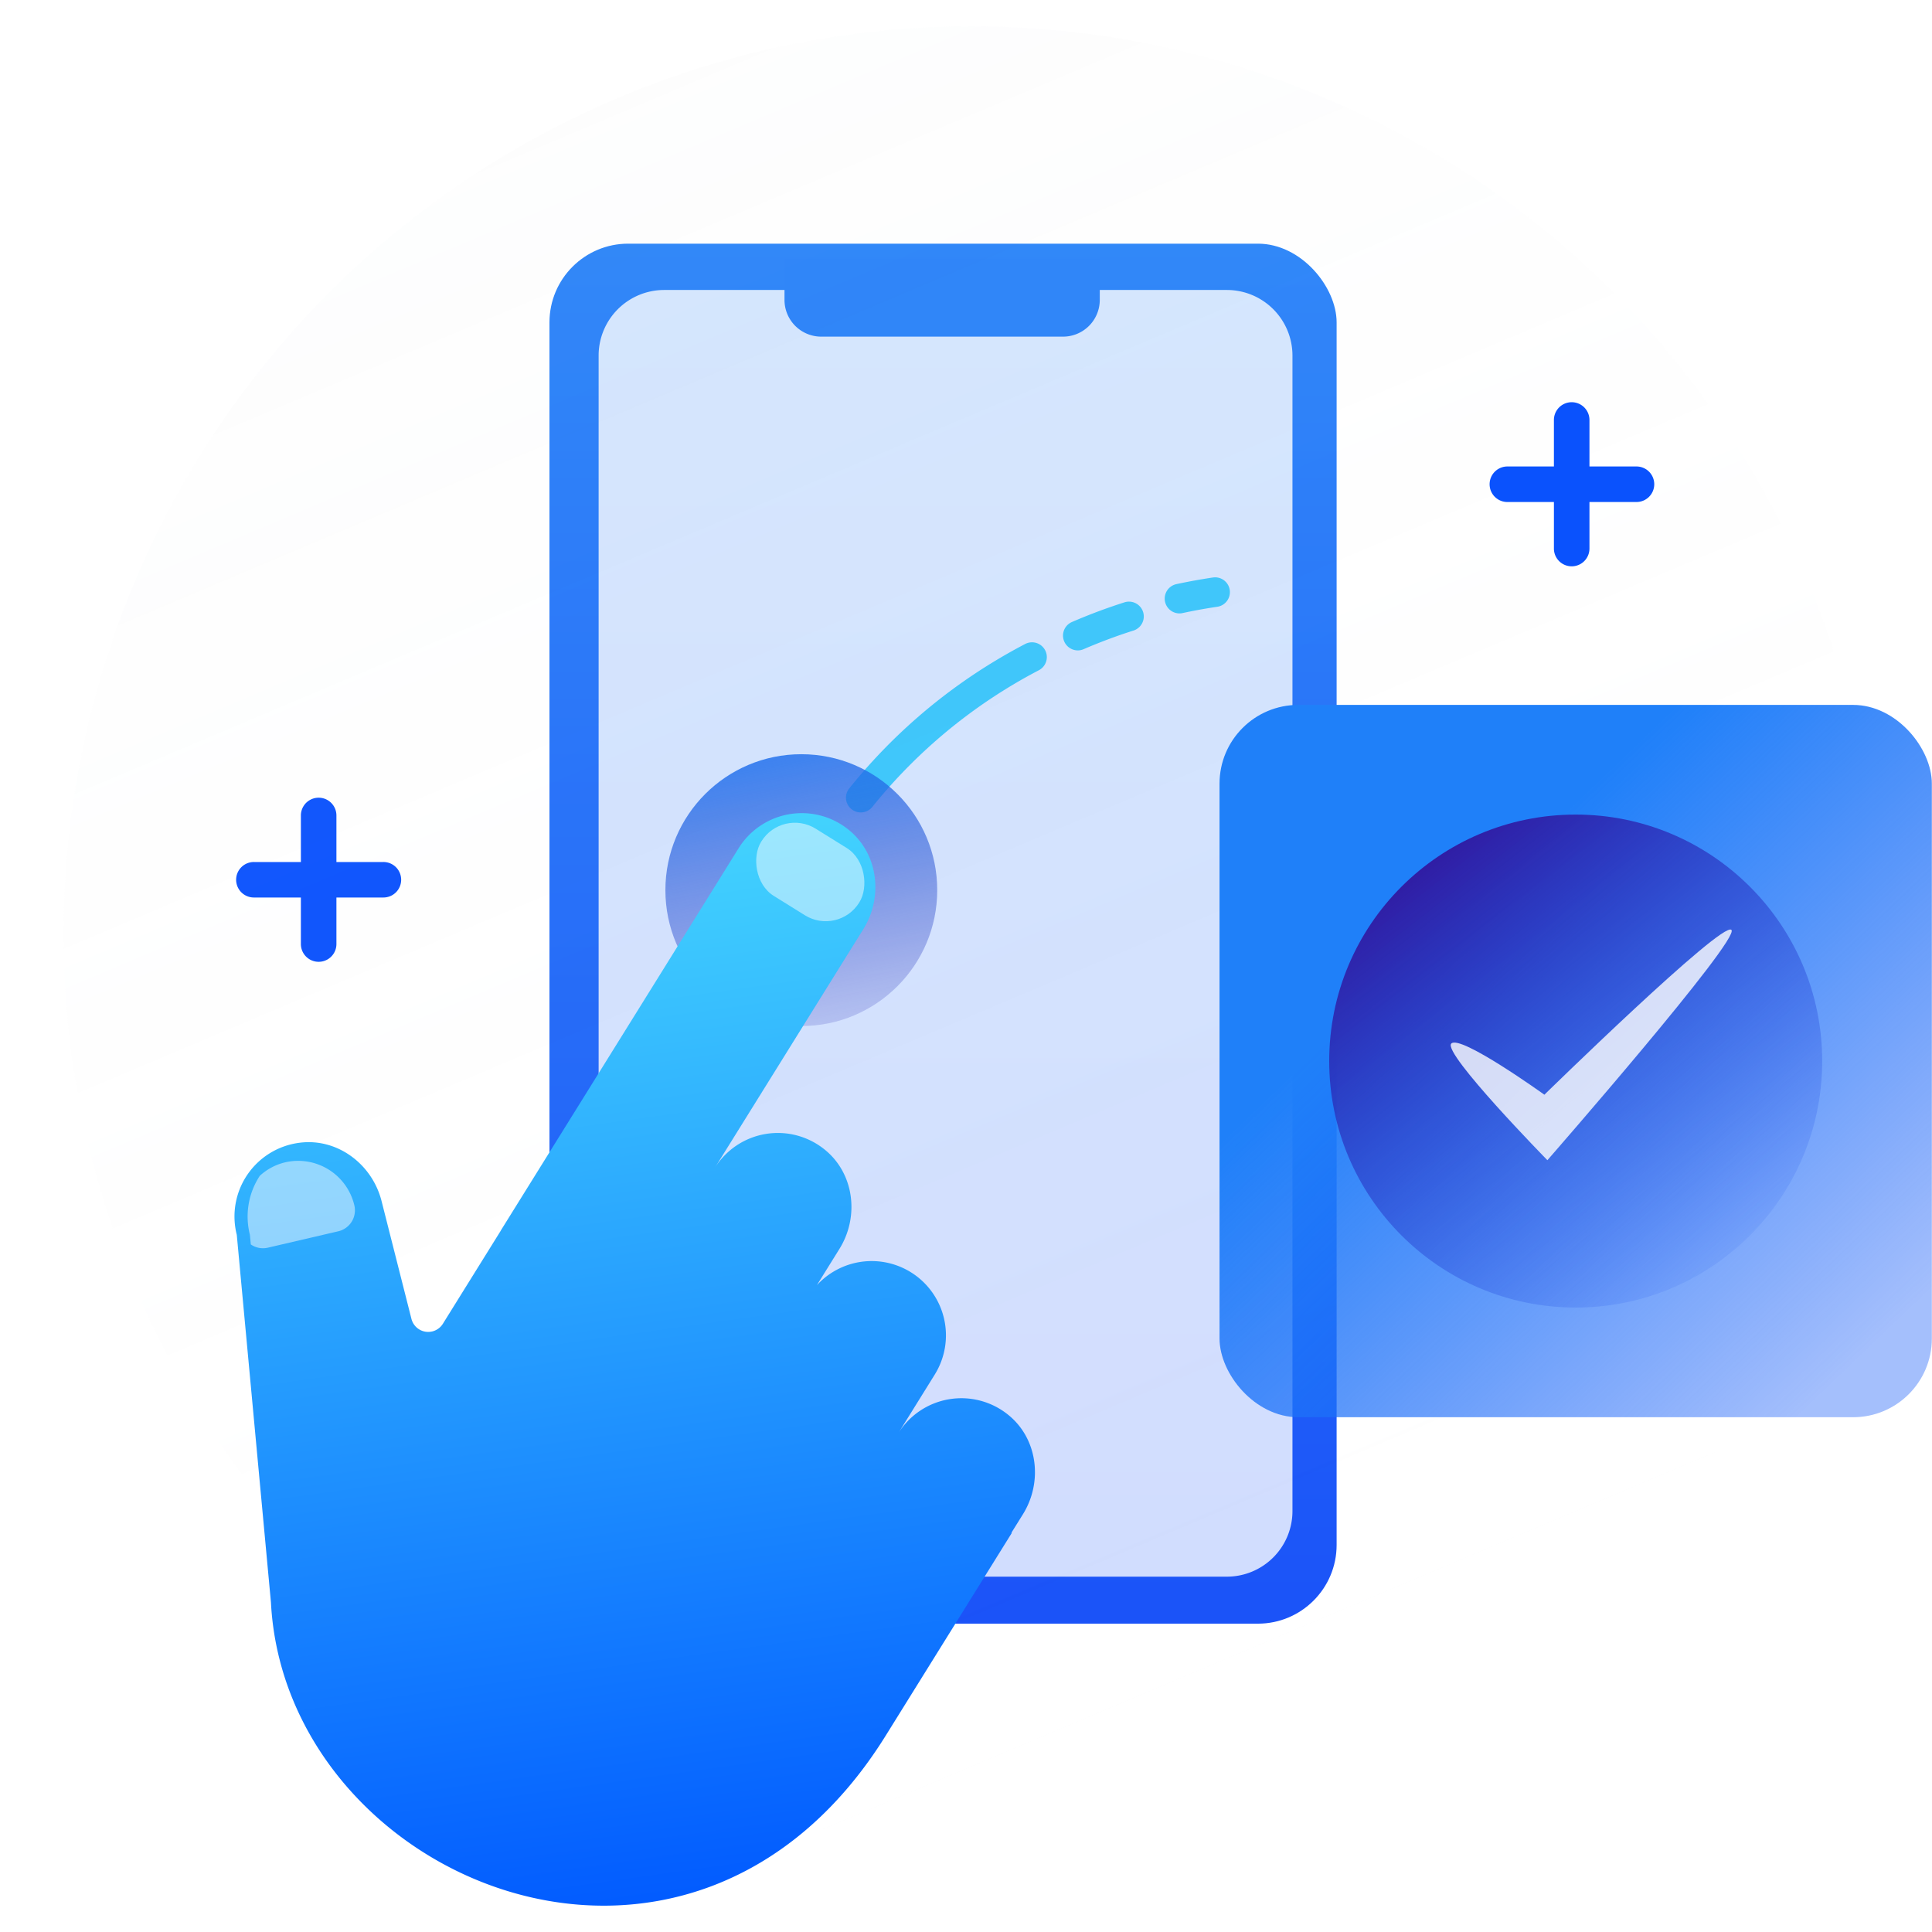 <?xml version="1.0" encoding="UTF-8" standalone="no"?>
<svg
   xmlns:dc="http://purl.org/dc/elements/1.1/"
   xmlns:cc="http://creativecommons.org/ns#"
   xmlns:rdf="http://www.w3.org/1999/02/22-rdf-syntax-ns#"
   xmlns:svg="http://www.w3.org/2000/svg"
   xmlns="http://www.w3.org/2000/svg"
   xmlns:sodipodi="http://sodipodi.sourceforge.net/DTD/sodipodi-0.dtd"
   xmlns:inkscape="http://www.inkscape.org/namespaces/inkscape"
   width="589"
   height="589"
   viewBox="0 0 589 589"
   version="1.1"
   id="svg107"
   sodipodi:docname="banner-img.svg"
   inkscape:version="0.92.1 r15371">
  <sodipodi:namedview
     pagecolor="#ffffff"
     bordercolor="#666666"
     borderopacity="1"
     objecttolerance="10"
     gridtolerance="10"
     guidetolerance="10"
     inkscape:pageopacity="0"
     inkscape:pageshadow="2"
     inkscape:window-width="1920"
     inkscape:window-height="1017"
     id="namedview109"
     showgrid="false"
     inkscape:zoom="0.834386"
     inkscape:cx="296.44883"
     inkscape:cy="358.43506"
     inkscape:window-x="1912"
     inkscape:window-y="-7"
     inkscape:window-maximized="1"
     inkscape:current-layer="svg107" />
  <defs
     id="defs61">
    <style
       id="style2">.a{opacity:0.037;fill:url(#a);}.b{opacity:0.057;fill:url(#b);}.c{fill:url(#c);}.d,.i{fill:#fff;}.d{opacity:0.8;}.e{fill:#2982f9;}.f{fill:#3bc5fb;}.g{fill:url(#f);}.h{fill:url(#g);}.i{opacity:0.48;}.j{fill:url(#h);}.k{fill:url(#i);}.l{fill:#0a52fd;}.m{filter:url(#j);}.n{filter:url(#d);}</style>
    <linearGradient
       id="a"
       x1="400"
       y1="800"
       x2="400"
       gradientUnits="userSpaceOnUse"
       y2="0">
      <stop
         offset="0"
         stop-color="#fff"
         id="stop4" />
      <stop
         offset="1"
         stop-color="#d1d7dd"
         id="stop6" />
    </linearGradient>
    <linearGradient
       id="b"
       x1="276.729"
       y1="553.458"
       x2="38.189"
       y2="-11.069"
       gradientUnits="userSpaceOnUse"
       gradientTransform="translate(19.392,8.025)">
      <stop
         offset="0"
         stop-color="#fff"
         stop-opacity="0"
         id="stop9" />
      <stop
         offset="1"
         stop-color="#d1d7dd"
         id="stop11" />
    </linearGradient>
    <linearGradient
       id="c"
       x1="0"
       y1="0"
       x2="0"
       y2="410.829"
       gradientUnits="userSpaceOnUse"
       gradientTransform="matrix(0.755,0,0,1.024,167.512,74.285)">
      <stop
         offset="0"
         stop-color="#2a84f9"
         id="stop14" />
      <stop
         offset="1"
         stop-color="#1a52f8"
         id="stop16" />
    </linearGradient>
    <filter
       id="d"
       x="151.109"
       y="117.127"
       width="479.977"
       height="660.715"
       filterUnits="userSpaceOnUse">
      <feOffset
         dy="48"
         input="SourceAlpha"
         id="feOffset19" />
      <feGaussianBlur
         stdDeviation="40"
         result="e"
         id="feGaussianBlur21" />
      <feFlood
         flood-color="#646f79"
         flood-opacity="0.239"
         id="feFlood23" />
      <feComposite
         operator="in"
         in2="e"
         id="feComposite25"
         result="result1" />
      <feComposite
         in="SourceGraphic"
         in2="result1"
         id="feComposite27" />
    </filter>
    <linearGradient
       id="f"
       x1="49.971"
       y1="-21.712"
       x2="68.368"
       y2="82.87"
       gradientUnits="userSpaceOnUse"
       gradientTransform="translate(202.857,229.935)">
      <stop
         offset="0"
         stop-color="#1f80f9"
         id="stop30" />
      <stop
         offset="1"
         stop-color="#2f30b7"
         stop-opacity="0.161"
         id="stop32" />
    </linearGradient>
    <linearGradient
       id="g"
       x1="7470.937"
       y1="593.268"
       x2="7508.57"
       y2="959.622"
       gradientUnits="userSpaceOnUse"
       gradientTransform="matrix(0.856,0,0,1.168,-6138.606,-544.126)">
      <stop
         offset="0"
         stop-color="#56f7fd"
         id="stop35" />
      <stop
         offset="1"
         stop-color="#0058ff"
         id="stop37" />
    </linearGradient>
    <linearGradient
       id="h"
       x1="176.551"
       y1="217.16"
       x2="50.164"
       y2="85.344"
       gradientUnits="userSpaceOnUse"
       gradientTransform="translate(371.793,214.901)">
      <stop
         offset="0"
         stop-color="#1b5ef8"
         stop-opacity="0.4"
         id="stop40" />
      <stop
         offset="1"
         stop-color="#1f80f9"
         id="stop42" />
    </linearGradient>
    <linearGradient
       id="i"
       x1="24.497"
       y1="12.925"
       x2="131.652"
       y2="150.288"
       gradientUnits="userSpaceOnUse"
       gradientTransform="translate(405.231,248.337)">
      <stop
         offset="0"
         stop-color="#31189f"
         id="stop45" />
      <stop
         offset="1"
         stop-color="#1b5bf8"
         stop-opacity="0"
         id="stop47" />
    </linearGradient>
    <filter
       id="j"
       x="103.922"
       y="286.368"
       width="194.175"
       height="194.18"
       filterUnits="userSpaceOnUse">
      <feOffset
         dy="24"
         input="SourceAlpha"
         id="feOffset50" />
      <feGaussianBlur
         stdDeviation="24"
         result="k"
         id="feGaussianBlur52" />
      <feFlood
         flood-color="#646f79"
         flood-opacity="0.478"
         id="feFlood54" />
      <feComposite
         operator="in"
         in2="k"
         id="feComposite56"
         result="result1" />
      <feComposite
         in="SourceGraphic"
         in2="result1"
         id="feComposite58" />
    </filter>
  </defs>
  <rect
     class="c"
     width="239.977"
     height="420.715"
     rx="24"
     id="rect67"
     style="fill:url(#c)"
     x="167.512"
     y="74.285" />
  <path
     class="d"
     d="m 202.5,88.404 h 171.527 a 20,20 0 0 1 20,20 v 352.265 a 20,20 0 0 1 -20,20 h -171.527 a 20,20 0 0 1 -20,-20 v -352.265 a 20,20 0 0 1 20,-20 z"
     id="path71"
     inkscape:connector-curvature="0"
     style="opacity:0.8;fill:#ffffff" />
  <path
     class="e"
     d="m 324.072,102.63 h -73.7 a 11.2,11.2 0 0 1 -11.207,-11.2 v -12.508 h 96.119 v 12.506 a 11.205,11.205 0 0 1 -11.212,11.202 z"
     id="path73"
     inkscape:connector-curvature="0"
     style="fill:#2982f9" />
  <path
     class="f"
     d="m 328.589,198.282 a 4.512,4.512 0 0 1 -1.79,-8.654 170.872,170.872 0 0 1 16.053,-6.01 4.516,4.516 0 0 1 2.737,8.607 c -5.172,1.636 -10.274,3.555 -15.209,5.678 a 4.376,4.376 0 0 1 -1.791,0.379 z"
     id="path77"
     inkscape:connector-curvature="0"
     style="fill:#3bc5fb" />
  <path
     class="f"
     d="m 359.589,187.009 a 4.515,4.515 0 0 1 -0.958,-8.926 c 3.641,-0.783 7.375,-1.459 11.094,-2.016 a 4.512,4.512 0 1 1 1.314,8.927 c -3.521,0.521 -7.052,1.162 -10.5,1.908 a 4.355,4.355 0 0 1 -0.95,0.107 z"
     id="path79"
     inkscape:connector-curvature="0"
     style="fill:#3bc5fb" />
  <path
     class="f"
     d="m 262.426,247.679 a 4.5,4.5 0 0 1 -3.51,-7.338 169.25,169.25 0 0 1 45.25,-39.333 c 2.762,-1.648 5.6,-3.236 8.45,-4.718 a 4.513,4.513 0 0 1 4.176,8 c -2.7,1.41 -5.386,2.9 -8.008,4.469 a 160.424,160.424 0 0 0 -42.836,37.235 4.5,4.5 0 0 1 -3.522,1.685 z"
     id="path81"
     inkscape:connector-curvature="0"
     style="fill:#3bc5fb" />
  <path
     class="l"
     d="m 116.816,238.796 h -14.252 v -14.261 a 5.418,5.418 0 0 0 -10.835,0 v 14.261 h -14.256 a 5.412,5.412 0 1 0 0,10.823 h 14.256 v 14.261 a 5.418,5.418 0 0 0 10.835,0 v -14.261 h 14.252 a 5.412,5.412 0 1 0 0,-10.823 z"
     id="path99"
     inkscape:connector-curvature="0"
     style="fill:#0a52fd;filter:url(#j)" />
  <circle
     style="opacity:0.057;fill:url(#b)"
     id="circle65"
     r="276.729"
     cy="284.754"
     cx="296.121"
     class="b" />
  <circle
     style="fill:url(#f)"
     id="circle85"
     r="41.435"
     cy="271.37"
     cx="244.292"
     class="g" />
  <path
     inkscape:connector-curvature="0"
     style="fill:url(#g)"
     id="path87"
     d="m 308.342,467.28 3.526,-5.654 c 6.109,-9.839 4.522,-23.034 -4.493,-30.289 a 22.668,22.668 0 0 0 -33.527,5.619 l 11.118,-17.888 a 22.646,22.646 0 0 0 -7.27,-31.2 v 0 a 22.655,22.655 0 0 0 -28.663,3.948 v 0 l 6.878,-11.06 c 6.129,-9.839 4.527,-23.032 -4.493,-30.287 a 22.663,22.663 0 0 0 -33.522,5.619 l 45.319,-72.845 c 6.115,-9.827 4.528,-23.021 -4.507,-30.287 a 22.677,22.677 0 0 0 -33.523,5.63 l -72.549,116.623 0.015,0.013 -17.629,28.343 a 5.272,5.272 0 0 1 -9.59,-1.494 l -9.115,-35.943 c -2.861,-11.226 -13.468,-19.228 -24.953,-17.746 a 22.658,22.658 0 0 0 -19.181,28.059 l 10.418,112.059 c 4.374,84.865 127.53,136.906 187.414,40.648 l 38.447,-61.808 z"
     class="h" />
  <rect
     style="opacity:0.48;fill:#ffffff"
     y="83.173"
     x="332.585"
     id="rect89"
     transform="rotate(31.884)"
     rx="12"
     height="24.145"
     width="35.175"
     class="i" />
  <path
     style="opacity:0.48;fill:#ffffff"
     inkscape:connector-curvature="0"
     id="path91"
     d="m 81.65,380.377 21.477,-5 a 6.56,6.56 0 0 0 4.91,-7.872 17.6,17.6 0 0 0 -21.121,-13.146 17.374,17.374 0 0 0 -7.711,4.1 22.62,22.62 0 0 0 -3.021,17.982 l 0.273,2.939 a 6.507,6.507 0 0 0 5.193,0.997 z"
     class="i" />
  <rect
     y="214.901"
     x="371.792"
     style="fill:url(#h)"
     id="rect93"
     rx="24"
     height="217.16"
     width="217.16"
     class="j" />
  <circle
     style="fill:url(#i)"
     id="circle95"
     r="75.144"
     cy="323.481"
     cx="480.375"
     class="k" />
  <path
     style="opacity:0.8;fill:#ffffff"
     inkscape:connector-curvature="0"
     id="path97"
     d="m 471.745,353.705 c 0,0 -31.936,-32.576 -29.317,-35.54 2.619,-2.964 28.4,15.577 28.4,15.577 0,0 54.142,-52.976 57.018,-50.262 2.895,2.714 -56.101,70.225 -56.101,70.225 z"
     class="d" />
  <path
     style="fill:#0a52fd"
     inkscape:connector-curvature="0"
     id="path103"
     d="m 498.832,142.212 h -14.262 v -14.249 a 5.418,5.418 0 0 0 -10.835,0 v 14.249 h -14.262 a 5.418,5.418 0 0 0 0,10.835 h 14.262 v 14.261 a 5.418,5.418 0 0 0 10.835,0 v -14.262 h 14.262 a 5.418,5.418 0 1 0 0,-10.835 z"
     class="l" />
</svg>
